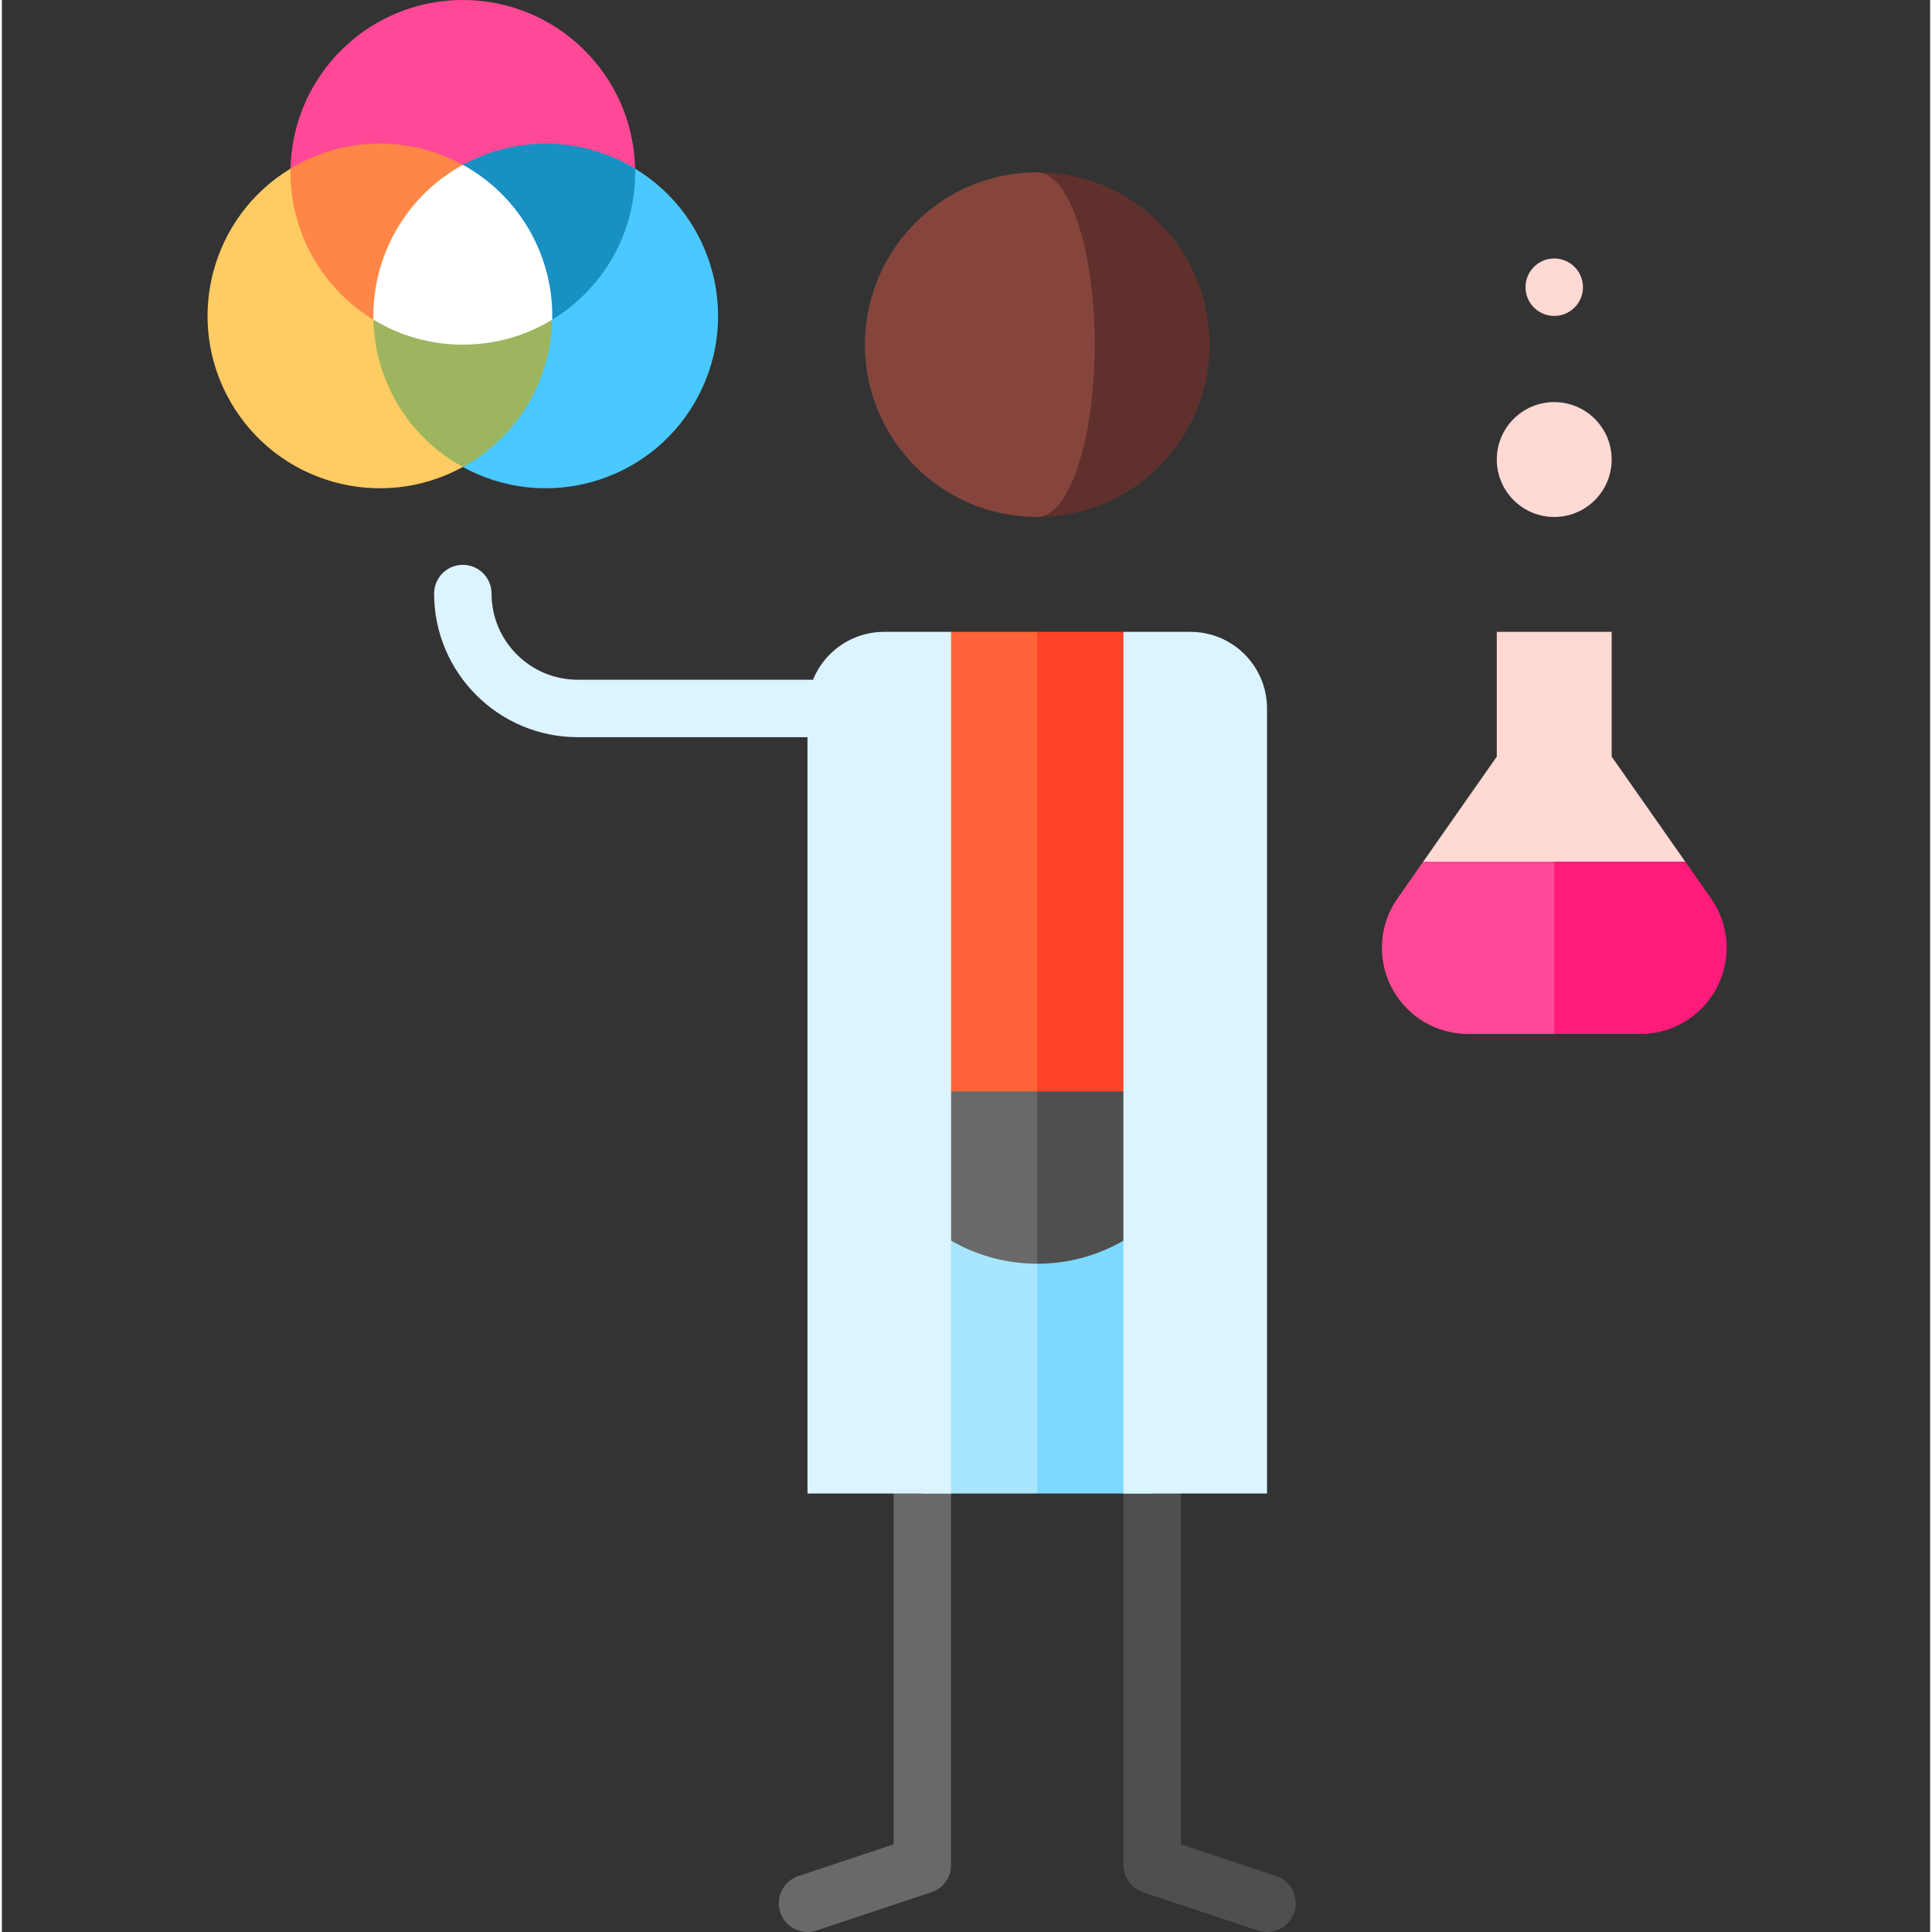 <svg xmlns="http://www.w3.org/2000/svg" height="511pt" version="1.1" viewBox="-54 0 511 512" width="511pt">
<rect x="-54" y="0" width="511" height="512" fill="#333333" stroke="none"/>
<g id="surface1">
<path d="M 182.328 304.465 L 182.328 488.75 L 157.086 497.164 C 153.098 498.496 150.945 502.805 152.273 506.793 C 153.602 510.781 157.914 512.938 161.902 511.605 L 192.344 501.457 C 195.453 500.422 197.547 497.516 197.547 494.238 L 197.547 304.465 Z M 182.328 304.465 " style=" stroke:none;fill-rule:nonzero;fill:rgb(41.176%,41.176%,41.176%);fill-opacity:1;" />
<path d="M 258.441 304.465 L 258.441 488.75 L 283.68 497.164 C 287.668 498.496 289.824 502.805 288.496 506.793 C 287.164 510.781 282.852 512.938 278.867 511.605 L 248.422 501.457 C 245.312 500.422 243.219 497.516 243.219 494.238 L 243.219 304.465 Z M 258.441 304.465 " style=" stroke:none;fill-rule:nonzero;fill:rgb(30.98%,30.98%,30.98%);fill-opacity:1;" />
<path d="M 98.598 180.137 C 86.008 180.137 75.766 169.895 75.766 157.301 C 75.766 153.098 72.359 149.691 68.152 149.691 C 63.949 149.691 60.543 153.098 60.543 157.301 C 60.543 178.285 77.613 195.359 98.598 195.359 L 174.715 195.359 L 174.715 180.137 Z M 98.598 180.137 " style=" stroke:none;fill-rule:nonzero;fill:rgb(85.882%,95.686%,100%);fill-opacity:1;" />
<path d="M 68.152 0 C 43.25 0 23.023 19.922 22.496 44.684 L 68.152 68.504 L 113.812 44.695 C 113.293 19.922 93.047 0 68.152 0 Z M 68.152 0 " style=" stroke:none;fill-rule:nonzero;fill:rgb(100%,28.627%,58.824%);fill-opacity:1;" />
<path d="M 68.152 68.504 L 22.496 44.684 C 1.305 57.512 -5.82 85.004 6.625 106.559 C 19.074 128.113 46.445 135.695 68.152 123.75 Z M 68.152 68.504 " style=" stroke:none;fill-rule:nonzero;fill:rgb(100%,79.608%,38.824%);fill-opacity:1;" />
<path d="M 113.812 44.695 L 68.152 68.504 L 68.152 123.75 C 89.863 135.684 117.223 128.113 129.676 106.559 C 142.117 85.004 134.992 57.523 113.812 44.695 Z M 113.812 44.695 " style=" stroke:none;fill-rule:nonzero;fill:rgb(28.627%,78.824%,100%);fill-opacity:1;" />
<path d="M 23.34 44.176 C 23.055 44.34 22.77 44.512 22.496 44.684 C 22.484 45.008 22.484 45.344 22.484 45.668 C 22.484 62.211 31.285 76.703 44.457 84.719 L 68.152 43.688 C 54.625 36.281 37.68 35.895 23.34 44.176 Z M 23.34 44.176 " style=" stroke:none;fill-rule:nonzero;fill:rgb(100%,52.549%,27.451%);fill-opacity:1;" />
<path d="M 113.812 44.695 C 113.527 44.512 113.242 44.34 112.961 44.176 C 98.629 35.906 81.684 36.281 68.152 43.688 L 91.84 84.719 C 105.023 76.703 113.824 62.211 113.824 45.668 C 113.824 45.344 113.824 45.02 113.812 44.695 Z M 113.812 44.695 " style=" stroke:none;fill-rule:nonzero;fill:rgb(9.804%,56.471%,76.078%);fill-opacity:1;" />
<path d="M 44.457 84.719 C 44.812 100.137 52.961 115.004 67.293 123.273 C 67.574 123.438 67.859 123.598 68.152 123.75 C 68.438 123.598 68.723 123.438 69.008 123.273 C 83.336 115.004 91.484 100.137 91.84 84.719 Z M 44.457 84.719 " style=" stroke:none;fill-rule:nonzero;fill:rgb(61.569%,70.98%,37.255%);fill-opacity:1;" />
<path d="M 85.73 60.891 C 90.066 68.402 92.023 76.641 91.84 84.719 C 84.941 88.922 76.832 91.336 68.152 91.336 C 59.477 91.336 51.367 88.922 44.457 84.719 C 44.273 76.641 46.234 68.402 50.566 60.891 C 54.91 53.383 61.059 47.566 68.152 43.688 C 75.246 47.566 81.387 53.383 85.73 60.891 Z M 85.73 60.891 " style=" stroke:none;fill-rule:nonzero;fill:rgb(100%,100%,100%);fill-opacity:1;" />
<path d="M 398.57 237.578 L 392.105 228.34 L 342.164 213.117 L 357.387 274.008 L 380.227 274.008 C 392.84 274.008 403.062 263.785 403.062 251.176 C 403.062 246.078 401.391 241.375 398.57 237.578 Z M 398.57 237.578 " style=" stroke:none;fill-rule:nonzero;fill:rgb(100%,10.588%,48.627%);fill-opacity:1;" />
<path d="M 322.676 228.34 L 315.859 238.078 C 313.258 241.785 311.727 246.301 311.727 251.176 C 311.727 263.785 321.949 274.008 334.559 274.008 L 357.387 274.008 L 357.387 213.117 Z M 322.676 228.34 " style=" stroke:none;fill-rule:nonzero;fill:rgb(100%,28.627%,58.824%);fill-opacity:1;" />
<path d="M 392.105 228.34 L 372.609 200.504 L 372.609 167.449 L 342.164 167.449 L 342.164 200.504 L 322.676 228.34 Z M 392.105 228.34 " style=" stroke:none;fill-rule:nonzero;fill:rgb(100%,85.098%,83.137%);fill-opacity:1;" />
<path d="M 365 76.113 C 365 80.316 361.594 83.727 357.387 83.727 C 353.184 83.727 349.777 80.316 349.777 76.113 C 349.777 71.91 353.184 68.504 357.387 68.504 C 361.594 68.504 365 71.91 365 76.113 Z M 365 76.113 " style=" stroke:none;fill-rule:nonzero;fill:rgb(100%,85.098%,83.137%);fill-opacity:1;" />
<path d="M 372.609 121.781 C 372.609 130.188 365.797 137.004 357.387 137.004 C 348.98 137.004 342.164 130.188 342.164 121.781 C 342.164 113.375 348.98 106.559 357.387 106.559 C 365.797 106.559 372.609 113.375 372.609 121.781 Z M 372.609 121.781 " style=" stroke:none;fill-rule:nonzero;fill:rgb(100%,85.098%,83.137%);fill-opacity:1;" />
<path d="M 189.938 289.23 L 266.051 289.23 L 266.051 380.57 L 250.828 395.793 L 220.383 395.793 Z M 189.938 289.23 " style=" stroke:none;fill-rule:nonzero;fill:rgb(49.02%,85.098%,100%);fill-opacity:1;" />
<path d="M 220.383 289.23 L 174.715 289.23 L 174.715 380.57 L 189.938 395.793 L 220.383 395.793 Z M 220.383 289.23 " style=" stroke:none;fill-rule:nonzero;fill:rgb(65.882%,89.804%,100%);fill-opacity:1;" />
<path d="M 200.086 258.785 L 220.383 334.902 C 245.605 334.902 266.051 314.453 266.051 289.23 Z M 200.086 258.785 " style=" stroke:none;fill-rule:nonzero;fill:rgb(30.98%,30.98%,30.98%);fill-opacity:1;" />
<path d="M 174.715 289.23 C 174.715 314.453 195.16 334.902 220.383 334.902 L 220.383 258.785 Z M 174.715 289.23 " style=" stroke:none;fill-rule:nonzero;fill:rgb(41.176%,41.176%,41.176%);fill-opacity:1;" />
<path d="M 243.215 167.449 L 220.383 167.449 L 200.086 228.34 L 220.383 289.23 L 268.586 289.23 Z M 243.215 167.449 " style=" stroke:none;fill-rule:nonzero;fill:rgb(100%,25.49%,15.686%);fill-opacity:1;" />
<path d="M 220.383 167.449 L 197.547 167.449 L 174.715 289.23 L 220.383 289.23 Z M 220.383 167.449 " style=" stroke:none;fill-rule:nonzero;fill:rgb(100%,38.824%,21.569%);fill-opacity:1;" />
<path d="M 220.383 45.668 L 220.383 137.004 C 245.605 137.004 266.051 116.559 266.051 91.336 C 266.051 66.113 245.605 45.668 220.383 45.668 Z M 220.383 45.668 " style=" stroke:none;fill-rule:nonzero;fill:rgb(37.647%,19.216%,17.255%);fill-opacity:1;" />
<path d="M 235.605 91.336 C 235.605 66.113 228.789 45.668 220.383 45.668 C 195.16 45.668 174.715 66.113 174.715 91.336 C 174.715 116.559 195.16 137.004 220.383 137.004 C 228.789 137.004 235.605 116.559 235.605 91.336 Z M 235.605 91.336 " style=" stroke:none;fill-rule:nonzero;fill:rgb(52.157%,27.059%,23.922%);fill-opacity:1;" />
<path d="M 179.793 167.449 C 168.586 167.449 159.492 176.539 159.492 187.746 L 159.492 395.793 L 197.547 395.793 L 197.547 167.449 Z M 179.793 167.449 " style=" stroke:none;fill-rule:nonzero;fill:rgb(85.882%,95.686%,100%);fill-opacity:1;" />
<path d="M 260.977 167.449 L 243.215 167.449 L 243.215 395.793 L 281.273 395.793 L 281.273 187.746 C 281.273 176.539 272.188 167.449 260.977 167.449 Z M 260.977 167.449 " style=" stroke:none;fill-rule:nonzero;fill:rgb(85.882%,95.686%,100%);fill-opacity:1;" />
</g>
</svg>